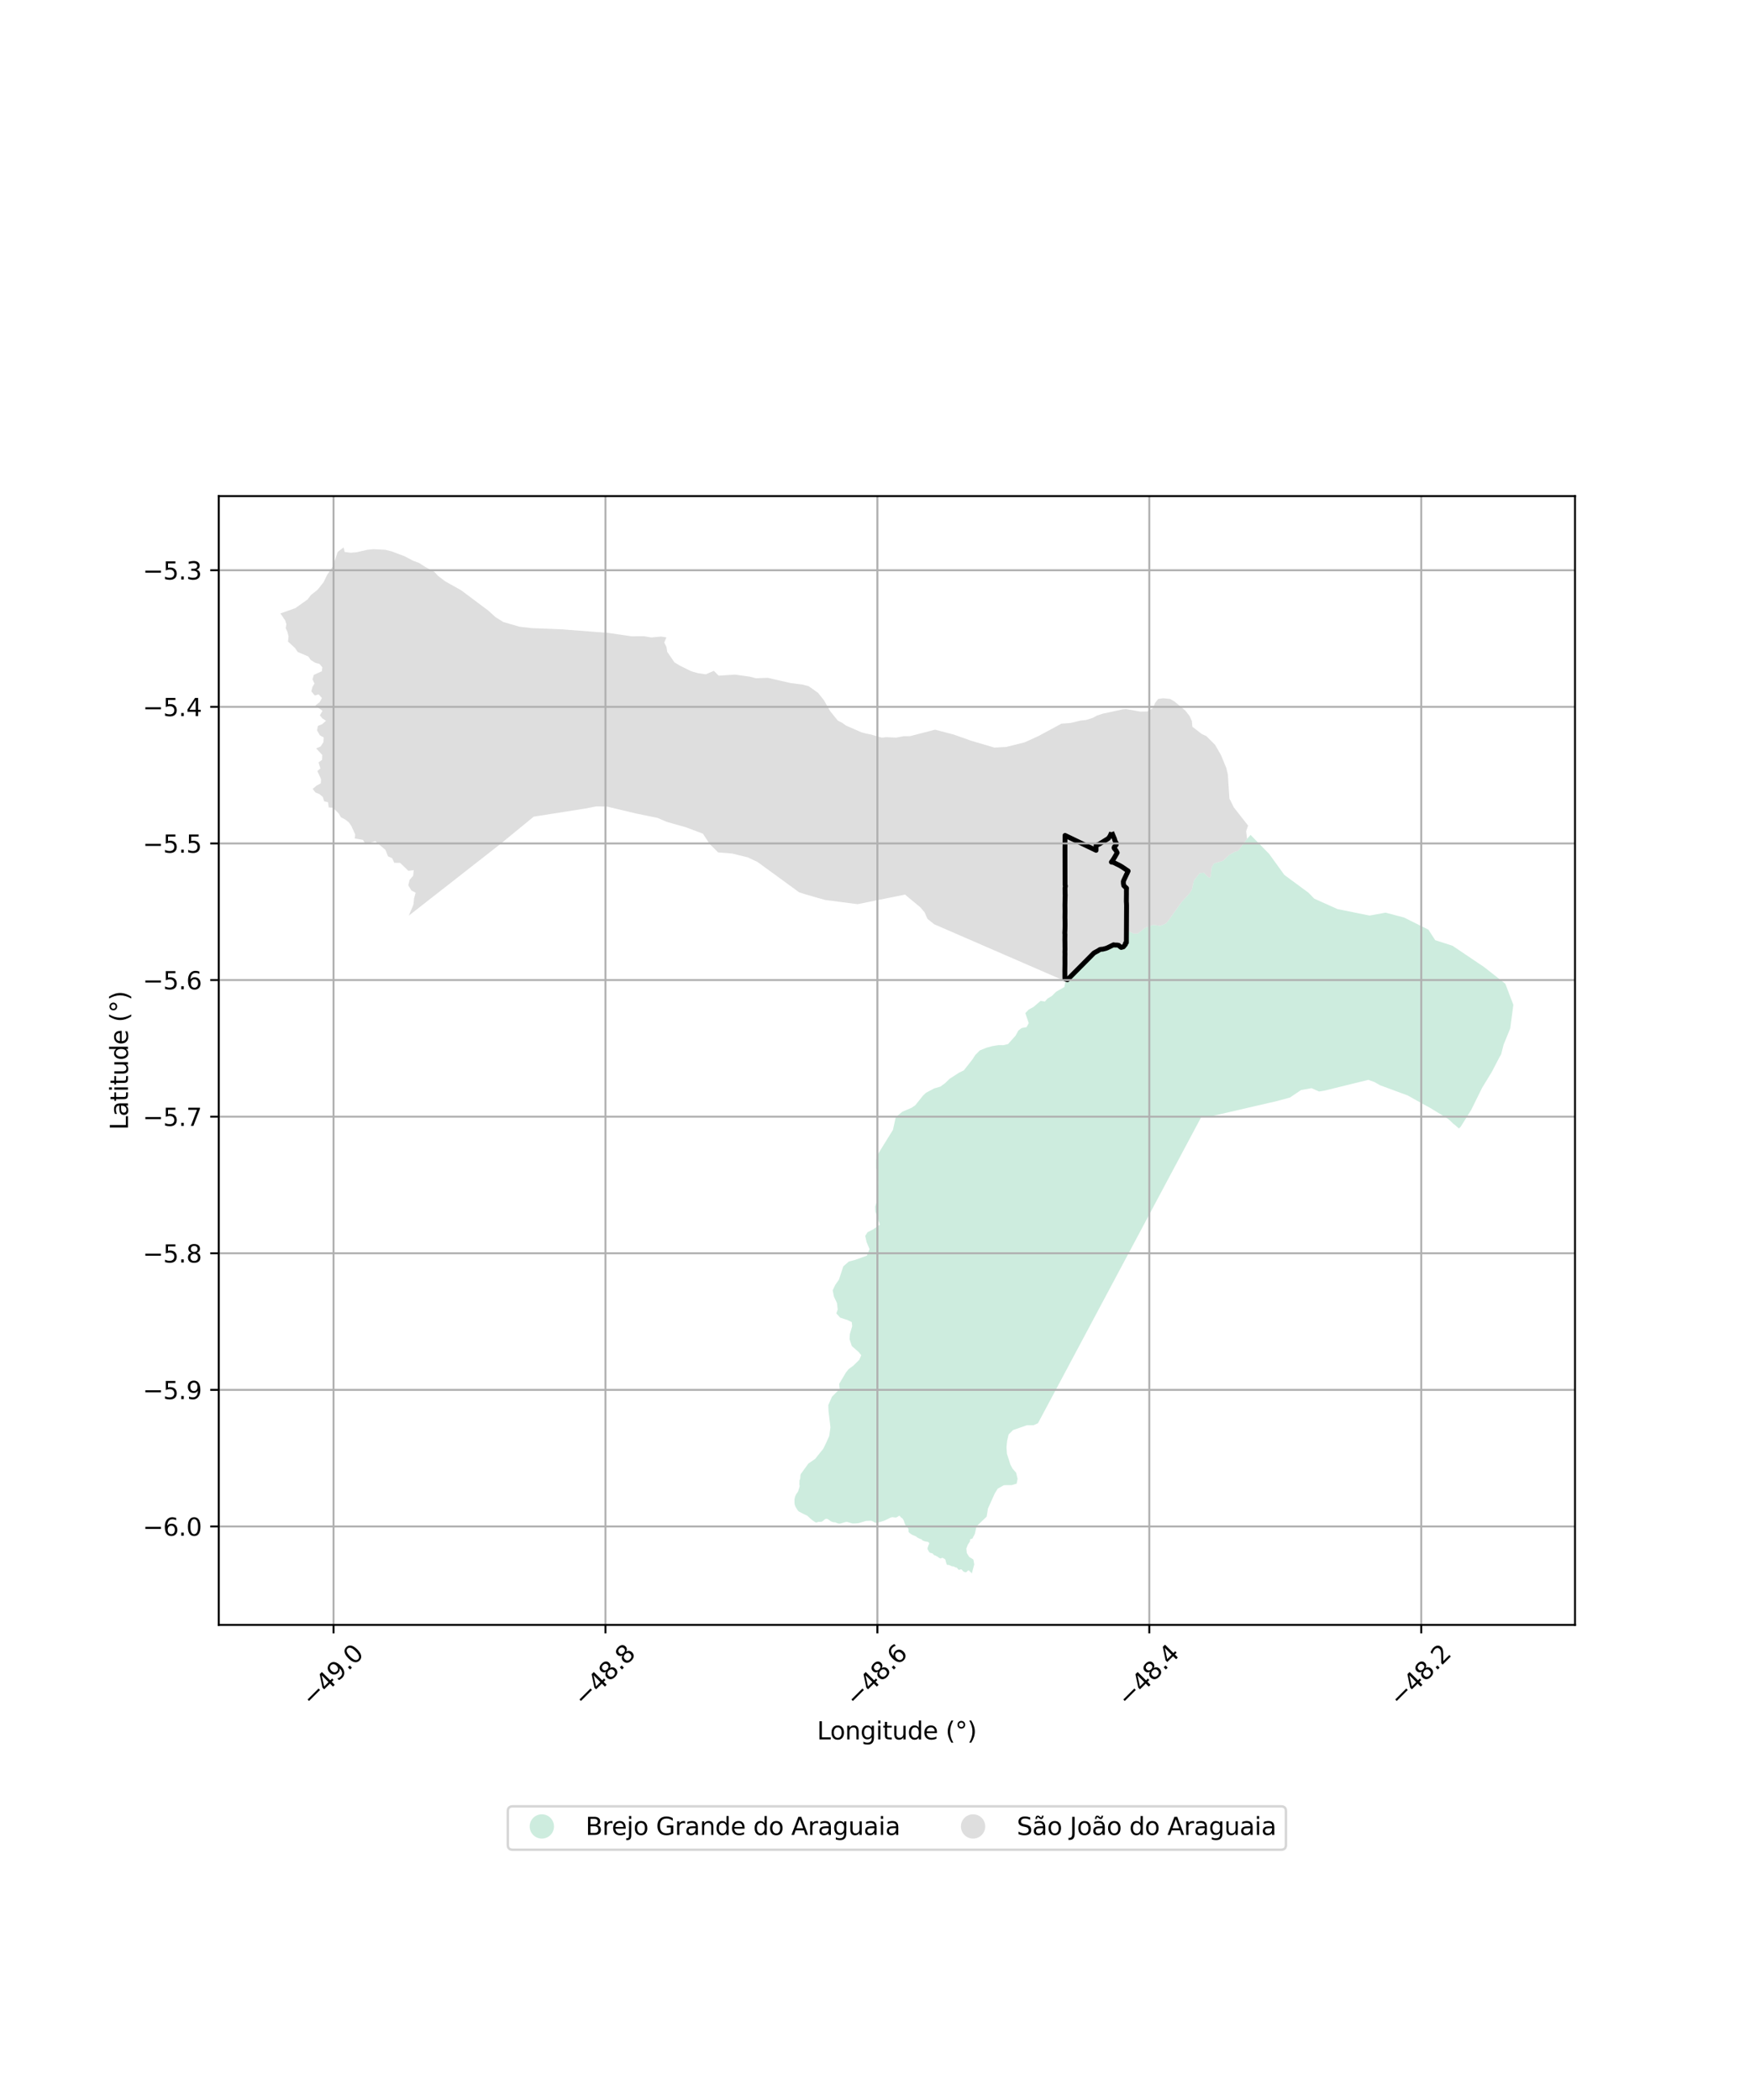 <?xml version="1.0" encoding="utf-8" standalone="no"?>
<!DOCTYPE svg PUBLIC "-//W3C//DTD SVG 1.1//EN"
  "http://www.w3.org/Graphics/SVG/1.1/DTD/svg11.dtd">
<svg xmlns:xlink="http://www.w3.org/1999/xlink" width="720pt" height="864pt" viewBox="0 0 720 864" xmlns="http://www.w3.org/2000/svg" version="1.1">
 <defs>
  <style type="text/css">*{stroke-linejoin: round; stroke-linecap: butt}</style>
 </defs>
 <g id="figure_1">
  <g id="patch_1">
   <path d="M 0 864 
L 720 864 
L 720 0 
L 0 0 
z
" style="fill: #ffffff"/>
  </g>
  <g id="axes_1">
   <g id="patch_2">
    <path d="M 90 668.523 
L 648 668.523 
L 648 204.117 
L 90 204.117 
z
" style="fill: #ffffff"/>
   </g>
   <g id="PatchCollection_1">
    <path d="M 590.484 386.815 
L 594.747 388.185 
L 597.59 389.1 
L 610.672 397.922 
L 619.334 404.736 
L 622.636 413.414 
L 621.77 419.919 
L 621.591 421.265 
L 621.555 421.532 
L 621.373 422.899 
L 621.341 423.145 
L 621.195 423.502 
L 620.839 424.376 
L 619.334 428.067 
L 618.717 429.583 
L 618.659 429.724 
L 618.602 429.865 
L 618.495 430.286 
L 617.614 433.772 
L 616.802 435.189 
L 613.849 440.88 
L 609.76 447.606 
L 605.33 456.576 
L 600.982 463.558 
L 600.245 464.287 
L 598.985 463.18 
L 598.421 462.676 
L 598.143 462.56 
L 596.45 460.915 
L 595.674 460.267 
L 588.33 455.774 
L 588.205 455.707 
L 587.249 455.195 
L 585.889 454.468 
L 584.66 453.779 
L 579.169 450.701 
L 567.804 446.51 
L 565.494 445.184 
L 565.052 445.027 
L 562.961 444.283 
L 544.86 448.732 
L 542.697 449.071 
L 541.923 448.731 
L 539.603 447.711 
L 535.303 448.472 
L 530.733 451.553 
L 525.464 452.985 
L 499.421 459.014 
L 497.923 459.361 
L 497.011 459.572 
L 494.452 459.166 
L 494.355 459.347 
L 444.444 552.941 
L 429.713 580.568 
L 427.059 585.545 
L 425.223 586.378 
L 422.461 586.4 
L 416.802 588.368 
L 414.97 590.178 
L 414.346 592.932 
L 414.099 595.469 
L 414.286 598.108 
L 415.715 602.591 
L 416.6 604.248 
L 418.046 605.883 
L 418.668 608.416 
L 418.278 610.413 
L 416.243 611.021 
L 413.074 611.032 
L 410.493 612.48 
L 409.284 614.419 
L 406.466 620.687 
L 405.943 623.98 
L 401.76 627.974 
L 401.093 631.046 
L 400.066 633.03 
L 399.11 633.315 
L 399.085 634.177 
L 398.171 635.554 
L 397.566 637.133 
L 397.766 638.968 
L 398.792 640.592 
L 400.47 641.607 
L 400.829 643.644 
L 399.822 647.413 
L 399.468 646.875 
L 399.018 646.599 
L 398.878 646.339 
L 398.705 646.166 
L 398.514 646.097 
L 398.083 646.273 
L 397.723 646.709 
L 397.395 646.849 
L 397.153 646.851 
L 396.824 646.765 
L 396.478 646.611 
L 396.166 646.351 
L 395.68 645.763 
L 395.524 645.694 
L 395.092 645.678 
L 394.782 645.888 
L 394.349 645.821 
L 393.741 645.042 
L 393.499 644.938 
L 393.067 644.871 
L 392.807 644.751 
L 392.564 644.525 
L 391.596 644.409 
L 390.938 644.081 
L 390.34 643.854 
L 389.826 643.873 
L 389.602 643.771 
L 389.498 643.582 
L 389.168 642.599 
L 389.08 642.151 
L 388.872 641.6 
L 388.665 641.394 
L 388.166 641.155 
L 387.96 640.965 
L 387.565 640.933 
L 387.035 641.211 
L 386.777 641.143 
L 386.209 640.853 
L 385.761 640.475 
L 385.469 640.304 
L 385.263 640.236 
L 384.816 639.962 
L 384.455 639.894 
L 384.162 639.688 
L 383.714 639.173 
L 383.559 639.087 
L 382.941 638.952 
L 382.666 638.85 
L 382.426 638.695 
L 382.085 638.232 
L 381.784 637.607 
L 381.662 637.484 
L 381.607 637.294 
L 381.658 636.695 
L 381.926 636.067 
L 381.925 635.85 
L 382.221 635.385 
L 382.314 635.004 
L 382.232 634.786 
L 382.055 634.569 
L 381.675 634.339 
L 380.537 634.167 
L 379.575 633.804 
L 379.044 633.262 
L 378.366 633.088 
L 377.294 632.493 
L 376.9 632.127 
L 375.504 631.562 
L 374.852 631.184 
L 374.323 630.805 
L 373.86 630.344 
L 373.792 630.14 
L 373.774 629.214 
L 373.61 628.765 
L 373.283 628.44 
L 372.644 627.653 
L 372.439 627.3 
L 372.166 626.634 
L 371.877 625.696 
L 371.441 624.908 
L 371.101 624.597 
L 370.653 624.285 
L 370.149 623.661 
L 369.838 623.649 
L 369.595 623.868 
L 368.852 624.307 
L 368.528 624.363 
L 367.133 624.206 
L 366.43 624.372 
L 364.66 625.265 
L 363.674 625.692 
L 360.943 626.521 
L 360.388 626.55 
L 359.914 626.443 
L 359.534 626.145 
L 358.435 625.66 
L 356.31 625.751 
L 353.349 626.635 
L 351.767 626.806 
L 350.697 626.797 
L 348.515 626.153 
L 347.919 626.196 
L 345.689 626.86 
L 345.477 626.856 
L 345.093 626.848 
L 344.578 626.715 
L 343.602 626.324 
L 343.182 626.294 
L 342.708 626.26 
L 341.872 625.928 
L 341.337 625.542 
L 340.691 625.075 
L 340.207 624.888 
L 339.777 624.891 
L 339.375 625.081 
L 338.413 625.895 
L 337.85 626.114 
L 336.615 626.146 
L 336.053 626.365 
L 335.65 626.393 
L 335.483 626.304 
L 334.386 625.597 
L 333.306 624.699 
L 332.225 623.687 
L 331.898 623.475 
L 331.375 623.264 
L 330.068 622.614 
L 328.581 621.816 
L 328.188 621.375 
L 327.285 619.92 
L 326.939 618.953 
L 326.87 618.084 
L 326.881 616.887 
L 327.104 615.754 
L 327.589 614.719 
L 328.205 613.88 
L 328.399 613.502 
L 328.962 611.646 
L 329.009 611.285 
L 328.893 610.777 
L 328.935 609.104 
L 329.129 608.611 
L 329.257 608.102 
L 329.317 606.986 
L 329.478 606.444 
L 332.607 602.126 
L 335.338 600.277 
L 338.132 596.788 
L 338.156 596.758 
L 338.711 596.064 
L 339.875 593.697 
L 341.167 590.805 
L 341.674 587.26 
L 340.998 581.579 
L 340.88 580.591 
L 340.786 578.14 
L 342.283 574.669 
L 343.684 573.248 
L 344.291 572.632 
L 344.362 572.568 
L 345.229 571.79 
L 345.446 571.595 
L 345.248 569.386 
L 347.966 564.799 
L 349.099 563.341 
L 351.121 561.845 
L 353.528 559.473 
L 354.119 558.094 
L 354.339 557.583 
L 353.28 556.267 
L 350.467 553.81 
L 349.537 550.99 
L 349.644 548.949 
L 350.607 545.665 
L 350.449 543.962 
L 348.633 543.078 
L 345.668 542.121 
L 344.081 540.369 
L 344.657 538.799 
L 344.359 536.121 
L 343.132 533.541 
L 342.592 530.895 
L 343.646 528.653 
L 344.543 527.364 
L 345.156 526.482 
L 346.953 521.021 
L 349.242 519.025 
L 351.613 518.417 
L 356.654 516.622 
L 357.741 513.92 
L 356.541 511.001 
L 355.967 508.481 
L 356.977 506.938 
L 359.371 505.732 
L 361.996 503.834 
L 360.165 498.493 
L 360.055 496.445 
L 360.786 494.049 
L 360.55 492.143 
L 361.115 488.859 
L 361.237 486.212 
L 360.44 480.476 
L 360.459 477.064 
L 361.285 474.81 
L 361.41 474.585 
L 361.824 473.842 
L 367.375 464.875 
L 368.538 459.657 
L 371.244 457.396 
L 374.991 455.8 
L 376.525 454.789 
L 379.718 450.809 
L 380.938 449.623 
L 384.36 447.803 
L 386.922 447.056 
L 388.894 445.601 
L 390.745 443.802 
L 394.52 441.378 
L 396.541 440.382 
L 400.043 435.94 
L 401.233 434.079 
L 403.114 432.179 
L 405.771 431.087 
L 408.274 430.4 
L 410.82 429.997 
L 412.794 430.019 
L 414.734 429.565 
L 417.827 426.106 
L 418.979 424.005 
L 420.327 422.97 
L 422.349 422.597 
L 423.253 420.951 
L 421.851 416.834 
L 423.206 415.395 
L 425.269 414.252 
L 428.145 411.776 
L 429.87 412.063 
L 431.019 410.828 
L 432.792 409.743 
L 434.51 408.039 
L 437.915 406.078 
L 438.329 403.917 
L 438.367 403.72 
L 438.601 402.494 
L 441.867 399.195 
L 442.969 397.759 
L 444.788 396.264 
L 450.63 392.996 
L 451.176 390.998 
L 456.923 388.955 
L 459.052 388.783 
L 460.837 389.687 
L 462.252 388.753 
L 462.967 384.714 
L 464.538 383.172 
L 466.415 384.125 
L 468.096 384.109 
L 471.203 381.682 
L 474.516 380.505 
L 477.279 380.911 
L 479.61 380.019 
L 480.54 378.996 
L 486.06 371.237 
L 489.432 367.531 
L 490.378 365.991 
L 491.199 362.26 
L 493.565 359.277 
L 495.334 359.053 
L 496.75 360.604 
L 497.677 361.204 
L 498.085 360.511 
L 498.506 356.935 
L 499.454 355.242 
L 503.199 354.133 
L 505.761 351.712 
L 508.122 350.414 
L 509.349 350.099 
L 513.086 345.13 
L 514.522 343.509 
L 518.093 347.162 
L 521.545 350.692 
L 522.227 351.39 
L 524.735 354.867 
L 528.403 359.953 
L 538.407 367.338 
L 540.72 369.741 
L 550.327 374.039 
L 563.475 376.681 
L 568.8 375.723 
L 570.085 375.491 
L 575.403 376.901 
L 577.688 377.506 
L 587.682 382.482 
L 590.094 386.212 
L 590.484 386.815 
" clip-path="url(#p016c05cab5)" style="fill: #b3e2cd; fill-opacity: 0.65"/>
    <path d="M 261.981 334.763 
L 249.918 331.893 
L 249.776 331.859 
L 246.103 331.788 
L 245.953 331.799 
L 245.603 331.789 
L 245.293 331.779 
L 244.08 332.016 
L 240.872 332.643 
L 240.712 332.668 
L 221.153 335.751 
L 219.584 335.998 
L 205.727 347.361 
L 168.185 376.729 
L 170.109 372.145 
L 170.346 369.698 
L 171.011 367.277 
L 169.288 366.38 
L 167.983 364.26 
L 168.494 362.054 
L 169.968 360.309 
L 170.247 358.038 
L 167.983 358.251 
L 164.598 355.003 
L 162.219 354.997 
L 161.366 353.116 
L 159.637 352.321 
L 158.583 349.661 
L 154.375 346.056 
L 151.194 347.171 
L 150.424 347.442 
L 149.348 345.558 
L 145.965 344.958 
L 146.145 343.32 
L 144.519 339.76 
L 143.507 338.336 
L 142.034 337.168 
L 140.259 336.251 
L 139.388 334.725 
L 136.98 332.319 
L 135.228 332.202 
L 134.963 330.068 
L 133.344 329.67 
L 132.82 327.893 
L 131.452 326.736 
L 129.771 326.04 
L 128.653 324.57 
L 130.206 323.236 
L 131.966 322.304 
L 132.103 320.577 
L 130.566 317.228 
L 131.824 316.149 
L 131.046 313.664 
L 132.507 312.634 
L 132.587 310.602 
L 130.081 307.924 
L 131.946 307.094 
L 133.053 305.358 
L 133.188 303.423 
L 131.56 302.469 
L 130.439 300.493 
L 130.782 298.658 
L 132.583 297.933 
L 134.137 296.549 
L 132.676 295.593 
L 131.605 294.327 
L 132.695 292.438 
L 129.71 290.275 
L 131.51 288.884 
L 132.46 287.199 
L 131.075 285.682 
L 129.525 286.155 
L 128.093 284.435 
L 128.527 282.655 
L 129.384 281.219 
L 128.562 279.495 
L 129.134 277.645 
L 132.431 276.161 
L 132.614 274.53 
L 131.432 273.167 
L 129.662 272.671 
L 127.893 271.566 
L 127.731 271.335 
L 126.862 270.099 
L 122.515 268.252 
L 121.284 266.525 
L 118.493 263.955 
L 118.641 262.589 
L 118.724 261.816 
L 118.259 259.942 
L 117.547 258.469 
L 117.826 256.79 
L 117.312 255.215 
L 116.001 253.315 
L 115.364 252.39 
L 121.516 250.199 
L 126.534 246.653 
L 127.894 244.859 
L 130.707 242.591 
L 133.102 239.571 
L 134.649 236.415 
L 136.967 232.925 
L 137.781 230.509 
L 138.94 227.068 
L 141.367 225.227 
L 141.816 227.112 
L 144.347 227.41 
L 146.791 227.201 
L 151.015 226.225 
L 153.56 225.958 
L 158.473 226.196 
L 161.157 226.853 
L 166.493 228.876 
L 169.985 230.705 
L 172.424 231.612 
L 175.007 233.286 
L 178.657 235.215 
L 180.179 236.895 
L 183.18 239.178 
L 189.766 242.886 
L 200.831 251.163 
L 203.876 253.907 
L 207.124 255.935 
L 210.356 256.868 
L 213.776 257.854 
L 218.752 258.43 
L 230.701 258.901 
L 250.182 260.387 
L 259.752 261.789 
L 265.011 261.77 
L 267.908 262.27 
L 271.967 261.897 
L 274.192 262.251 
L 273.29 264.341 
L 274.204 266.174 
L 274.512 268.162 
L 277.467 272.492 
L 279.594 273.803 
L 284.413 276.187 
L 287.1 276.943 
L 290.351 277.44 
L 293.688 276.004 
L 295.664 277.987 
L 302.455 277.552 
L 308.483 278.403 
L 311.014 279.054 
L 315.922 278.883 
L 325.191 281.007 
L 330.322 281.68 
L 332.74 282.344 
L 336.544 285.033 
L 338.982 288.085 
L 341.465 292.435 
L 341.537 292.56 
L 344.69 296.474 
L 346.677 297.49 
L 348.044 298.506 
L 354.44 301.299 
L 354.441 301.3 
L 356.289 301.793 
L 358.329 302.19 
L 362.809 303.491 
L 364.669 303.29 
L 368.664 303.478 
L 371.706 302.908 
L 374.379 302.884 
L 384.736 300.213 
L 392.441 302.236 
L 399.545 304.756 
L 409.144 307.58 
L 414.019 307.313 
L 421.648 305.4 
L 427.406 302.758 
L 430.028 301.343 
L 430.78 300.937 
L 434.093 299.151 
L 436.729 297.729 
L 440.483 297.45 
L 442.96 296.856 
L 444.568 296.47 
L 446.837 296.227 
L 449.485 295.406 
L 449.66 295.312 
L 451.355 294.395 
L 451.497 294.348 
L 453.603 293.655 
L 461.916 291.846 
L 463.365 291.736 
L 469.155 292.781 
L 472.053 292.737 
L 474.38 291.299 
L 475.204 289.249 
L 476.254 287.876 
L 476.49 287.568 
L 478.614 287.28 
L 479.199 287.34 
L 481.394 287.565 
L 483.148 288.563 
L 487.691 292.359 
L 489.473 294.665 
L 490.391 296.72 
L 490.563 298.99 
L 490.919 299.266 
L 492.382 300.397 
L 494.448 301.994 
L 496.328 302.856 
L 499.935 306.465 
L 500.811 307.984 
L 502.372 310.691 
L 503.168 312.633 
L 503.277 312.9 
L 504.563 316.038 
L 504.682 316.553 
L 505.173 318.682 
L 505.817 328.512 
L 506.766 330.441 
L 507.612 332.161 
L 511.416 337.013 
L 513.501 339.672 
L 512.695 341.989 
L 512.737 342.321 
L 513.086 345.13 
L 509.349 350.099 
L 508.122 350.414 
L 505.761 351.712 
L 503.199 354.133 
L 499.454 355.242 
L 498.506 356.935 
L 498.085 360.511 
L 497.677 361.204 
L 496.75 360.604 
L 495.334 359.053 
L 493.565 359.277 
L 491.199 362.26 
L 490.378 365.991 
L 489.432 367.531 
L 486.06 371.237 
L 480.54 378.996 
L 479.61 380.019 
L 477.279 380.911 
L 474.516 380.505 
L 471.203 381.682 
L 468.096 384.109 
L 466.415 384.125 
L 464.538 383.172 
L 462.967 384.714 
L 462.252 388.753 
L 460.837 389.687 
L 459.052 388.783 
L 456.923 388.955 
L 451.176 390.998 
L 450.63 392.996 
L 444.788 396.264 
L 442.969 397.759 
L 441.867 399.195 
L 438.601 402.494 
L 438.367 403.72 
L 437.994 403.559 
L 398.057 386.214 
L 397.718 386.067 
L 397.378 385.919 
L 397.29 385.881 
L 395.093 384.927 
L 394.47 384.656 
L 393.164 384.089 
L 387.274 381.531 
L 384.39 380.279 
L 381.578 378.042 
L 380.413 375.366 
L 378.656 373.307 
L 372.348 368.057 
L 360.199 370.512 
L 359.492 370.655 
L 352.831 372 
L 339.542 370.278 
L 336.734 369.489 
L 331.666 368.062 
L 328.714 367.071 
L 311.68 354.649 
L 307.661 352.75 
L 301.21 351.168 
L 295.461 350.709 
L 291.936 347.201 
L 289.199 343 
L 282.711 340.564 
L 282.147 340.352 
L 274.253 338.115 
L 270.523 336.501 
L 261.981 334.763 
" clip-path="url(#p016c05cab5)" style="fill: #cccccc; fill-opacity: 0.65"/>
   </g>
   <g id="PatchCollection_2">
    <path d="M 457.375 342.374 
L 458.562 345.23 
L 458.551 345.33 
L 458.883 346.29 
L 459.114 346.607 
L 459.308 346.949 
L 459.252 347.505 
L 458.878 348.016 
L 458.449 348.475 
L 458.36 348.815 
L 458.473 349.094 
L 458.849 349.524 
L 459.267 350.109 
L 459.644 350.84 
L 459.16 351.692 
L 458.566 352.728 
L 457.923 353.764 
L 457.254 354.686 
L 458.005 354.801 
L 458.383 354.927 
L 458.959 355.23 
L 459.456 355.485 
L 459.965 355.73 
L 460.551 356.022 
L 461.624 356.644 
L 462.028 356.923 
L 462.498 357.231 
L 462.954 357.546 
L 463.377 357.839 
L 464.035 358.275 
L 464.157 358.373 
L 464.047 358.571 
L 463.832 359.048 
L 463.677 359.4 
L 463.523 359.677 
L 463.412 359.92 
L 463.044 360.702 
L 462.873 361.066 
L 462.412 362.04 
L 462.173 362.661 
L 462.213 363.585 
L 462.347 364.348 
L 462.85 364.838 
L 463.302 365.264 
L 463.499 365.43 
L 463.454 365.987 
L 463.445 366.937 
L 463.451 367.861 
L 463.434 369.108 
L 463.428 369.945 
L 463.419 370.975 
L 463.469 371.608 
L 463.502 372.522 
L 463.42 387.842 
L 463.046 388.068 
L 463.024 388.559 
L 462.6 389.051 
L 462.187 389.552 
L 461.298 389.801 
L 460.848 389.494 
L 460.264 388.946 
L 459.753 388.838 
L 459.177 388.818 
L 458.635 388.811 
L 458.158 388.713 
L 456.977 389.291 
L 455.78 389.878 
L 455.082 390.168 
L 454.355 390.357 
L 453.67 390.53 
L 453.052 390.558 
L 452.548 390.666 
L 451.497 391.325 
L 451.123 391.51 
L 450.091 392.076 
L 439.145 403.109 
L 438.537 402.883 
L 438.131 402.704 
L 438.116 401.985 
L 438.107 399.421 
L 438.147 396.53 
L 438.136 393.866 
L 438.161 392.515 
L 438.131 391.678 
L 438.17 390.49 
L 438.152 389.245 
L 438.152 388.453 
L 438.122 386.545 
L 438.148 384.384 
L 438.094 383.886 
L 438.164 382.35 
L 438.2 380.646 
L 438.172 378.285 
L 438.149 377.559 
L 438.178 374.935 
L 438.147 372.362 
L 438.218 368.98 
L 438.241 368.149 
L 438.215 368.005 
L 438.197 366.93 
L 438.186 366.091 
L 438.163 365.537 
L 438.237 364.975 
L 438.319 364.597 
L 438.279 364.333 
L 438.187 364.059 
L 438.162 351.321 
L 438.163 350.467 
L 438.163 349.596 
L 438.164 349.135 
L 438.163 348.698 
L 438.167 348.294 
L 438.179 347.887 
L 438.173 347.508 
L 438.165 346.821 
L 438.169 346.042 
L 438.176 345.313 
L 438.174 344.612 
L 438.176 343.965 
L 438.182 343.71 
L 450.957 349.844 
L 450.969 347.797 
L 452.237 347.3 
L 456.027 344.944 
L 456.67 344.026 
L 457.35 342.55 
L 457.375 342.374 
" clip-path="url(#p016c05cab5)" style="fill: none; stroke: #000000; stroke-width: 2"/>
   </g>
   <g id="matplotlib.axis_1">
    <g id="xtick_1">
     <g id="line2d_1">
      <path d="M 137.227 668.523 
L 137.227 204.117 
" clip-path="url(#p016c05cab5)" style="fill: none; stroke: #b0b0b0; stroke-width: 0.8; stroke-linecap: square"/>
     </g>
     <g id="line2d_2">
      <defs>
       <path id="ma7727293c9" d="M 0 0 
L 0 3.5 
" style="stroke: #000000; stroke-width: 0.8"/>
      </defs>
      <g>
       <use xlink:href="#ma7727293c9" x="137.227" y="668.523" style="stroke: #000000; stroke-width: 0.8"/>
      </g>
     </g>
     <g id="text_1">
      <!-- −49.0 -->
      <g transform="translate(128.343 702.565) rotate(-45) scale(0.1 -0.1)">
       <defs>
        <path id="DejaVuSans-2212" d="M 678 2272 
L 4684 2272 
L 4684 1741 
L 678 1741 
L 678 2272 
z
" transform="scale(0.016)"/>
        <path id="DejaVuSans-34" d="M 2419 4116 
L 825 1625 
L 2419 1625 
L 2419 4116 
z
M 2253 4666 
L 3047 4666 
L 3047 1625 
L 3713 1625 
L 3713 1100 
L 3047 1100 
L 3047 0 
L 2419 0 
L 2419 1100 
L 313 1100 
L 313 1709 
L 2253 4666 
z
" transform="scale(0.016)"/>
        <path id="DejaVuSans-39" d="M 703 97 
L 703 672 
Q 941 559 1184 500 
Q 1428 441 1663 441 
Q 2288 441 2617 861 
Q 2947 1281 2994 2138 
Q 2813 1869 2534 1725 
Q 2256 1581 1919 1581 
Q 1219 1581 811 2004 
Q 403 2428 403 3163 
Q 403 3881 828 4315 
Q 1253 4750 1959 4750 
Q 2769 4750 3195 4129 
Q 3622 3509 3622 2328 
Q 3622 1225 3098 567 
Q 2575 -91 1691 -91 
Q 1453 -91 1209 -44 
Q 966 3 703 97 
z
M 1959 2075 
Q 2384 2075 2632 2365 
Q 2881 2656 2881 3163 
Q 2881 3666 2632 3958 
Q 2384 4250 1959 4250 
Q 1534 4250 1286 3958 
Q 1038 3666 1038 3163 
Q 1038 2656 1286 2365 
Q 1534 2075 1959 2075 
z
" transform="scale(0.016)"/>
        <path id="DejaVuSans-2e" d="M 684 794 
L 1344 794 
L 1344 0 
L 684 0 
L 684 794 
z
" transform="scale(0.016)"/>
        <path id="DejaVuSans-30" d="M 2034 4250 
Q 1547 4250 1301 3770 
Q 1056 3291 1056 2328 
Q 1056 1369 1301 889 
Q 1547 409 2034 409 
Q 2525 409 2770 889 
Q 3016 1369 3016 2328 
Q 3016 3291 2770 3770 
Q 2525 4250 2034 4250 
z
M 2034 4750 
Q 2819 4750 3233 4129 
Q 3647 3509 3647 2328 
Q 3647 1150 3233 529 
Q 2819 -91 2034 -91 
Q 1250 -91 836 529 
Q 422 1150 422 2328 
Q 422 3509 836 4129 
Q 1250 4750 2034 4750 
z
" transform="scale(0.016)"/>
       </defs>
       <use xlink:href="#DejaVuSans-2212"/>
       <use xlink:href="#DejaVuSans-34" transform="translate(83.789 0)"/>
       <use xlink:href="#DejaVuSans-39" transform="translate(147.412 0)"/>
       <use xlink:href="#DejaVuSans-2e" transform="translate(211.035 0)"/>
       <use xlink:href="#DejaVuSans-30" transform="translate(242.822 0)"/>
      </g>
     </g>
    </g>
    <g id="xtick_2">
     <g id="line2d_3">
      <path d="M 249.104 668.523 
L 249.104 204.117 
" clip-path="url(#p016c05cab5)" style="fill: none; stroke: #b0b0b0; stroke-width: 0.8; stroke-linecap: square"/>
     </g>
     <g id="line2d_4">
      <g>
       <use xlink:href="#ma7727293c9" x="249.104" y="668.523" style="stroke: #000000; stroke-width: 0.8"/>
      </g>
     </g>
     <g id="text_2">
      <!-- −48.8 -->
      <g transform="translate(240.221 702.565) rotate(-45) scale(0.1 -0.1)">
       <defs>
        <path id="DejaVuSans-38" d="M 2034 2216 
Q 1584 2216 1326 1975 
Q 1069 1734 1069 1313 
Q 1069 891 1326 650 
Q 1584 409 2034 409 
Q 2484 409 2743 651 
Q 3003 894 3003 1313 
Q 3003 1734 2745 1975 
Q 2488 2216 2034 2216 
z
M 1403 2484 
Q 997 2584 770 2862 
Q 544 3141 544 3541 
Q 544 4100 942 4425 
Q 1341 4750 2034 4750 
Q 2731 4750 3128 4425 
Q 3525 4100 3525 3541 
Q 3525 3141 3298 2862 
Q 3072 2584 2669 2484 
Q 3125 2378 3379 2068 
Q 3634 1759 3634 1313 
Q 3634 634 3220 271 
Q 2806 -91 2034 -91 
Q 1263 -91 848 271 
Q 434 634 434 1313 
Q 434 1759 690 2068 
Q 947 2378 1403 2484 
z
M 1172 3481 
Q 1172 3119 1398 2916 
Q 1625 2713 2034 2713 
Q 2441 2713 2670 2916 
Q 2900 3119 2900 3481 
Q 2900 3844 2670 4047 
Q 2441 4250 2034 4250 
Q 1625 4250 1398 4047 
Q 1172 3844 1172 3481 
z
" transform="scale(0.016)"/>
       </defs>
       <use xlink:href="#DejaVuSans-2212"/>
       <use xlink:href="#DejaVuSans-34" transform="translate(83.789 0)"/>
       <use xlink:href="#DejaVuSans-38" transform="translate(147.412 0)"/>
       <use xlink:href="#DejaVuSans-2e" transform="translate(211.035 0)"/>
       <use xlink:href="#DejaVuSans-38" transform="translate(242.822 0)"/>
      </g>
     </g>
    </g>
    <g id="xtick_3">
     <g id="line2d_5">
      <path d="M 360.982 668.523 
L 360.982 204.117 
" clip-path="url(#p016c05cab5)" style="fill: none; stroke: #b0b0b0; stroke-width: 0.8; stroke-linecap: square"/>
     </g>
     <g id="line2d_6">
      <g>
       <use xlink:href="#ma7727293c9" x="360.982" y="668.523" style="stroke: #000000; stroke-width: 0.8"/>
      </g>
     </g>
     <g id="text_3">
      <!-- −48.6 -->
      <g transform="translate(352.098 702.565) rotate(-45) scale(0.1 -0.1)">
       <defs>
        <path id="DejaVuSans-36" d="M 2113 2584 
Q 1688 2584 1439 2293 
Q 1191 2003 1191 1497 
Q 1191 994 1439 701 
Q 1688 409 2113 409 
Q 2538 409 2786 701 
Q 3034 994 3034 1497 
Q 3034 2003 2786 2293 
Q 2538 2584 2113 2584 
z
M 3366 4563 
L 3366 3988 
Q 3128 4100 2886 4159 
Q 2644 4219 2406 4219 
Q 1781 4219 1451 3797 
Q 1122 3375 1075 2522 
Q 1259 2794 1537 2939 
Q 1816 3084 2150 3084 
Q 2853 3084 3261 2657 
Q 3669 2231 3669 1497 
Q 3669 778 3244 343 
Q 2819 -91 2113 -91 
Q 1303 -91 875 529 
Q 447 1150 447 2328 
Q 447 3434 972 4092 
Q 1497 4750 2381 4750 
Q 2619 4750 2861 4703 
Q 3103 4656 3366 4563 
z
" transform="scale(0.016)"/>
       </defs>
       <use xlink:href="#DejaVuSans-2212"/>
       <use xlink:href="#DejaVuSans-34" transform="translate(83.789 0)"/>
       <use xlink:href="#DejaVuSans-38" transform="translate(147.412 0)"/>
       <use xlink:href="#DejaVuSans-2e" transform="translate(211.035 0)"/>
       <use xlink:href="#DejaVuSans-36" transform="translate(242.822 0)"/>
      </g>
     </g>
    </g>
    <g id="xtick_4">
     <g id="line2d_7">
      <path d="M 472.86 668.523 
L 472.86 204.117 
" clip-path="url(#p016c05cab5)" style="fill: none; stroke: #b0b0b0; stroke-width: 0.8; stroke-linecap: square"/>
     </g>
     <g id="line2d_8">
      <g>
       <use xlink:href="#ma7727293c9" x="472.86" y="668.523" style="stroke: #000000; stroke-width: 0.8"/>
      </g>
     </g>
     <g id="text_4">
      <!-- −48.4 -->
      <g transform="translate(463.976 702.565) rotate(-45) scale(0.1 -0.1)">
       <use xlink:href="#DejaVuSans-2212"/>
       <use xlink:href="#DejaVuSans-34" transform="translate(83.789 0)"/>
       <use xlink:href="#DejaVuSans-38" transform="translate(147.412 0)"/>
       <use xlink:href="#DejaVuSans-2e" transform="translate(211.035 0)"/>
       <use xlink:href="#DejaVuSans-34" transform="translate(242.822 0)"/>
      </g>
     </g>
    </g>
    <g id="xtick_5">
     <g id="line2d_9">
      <path d="M 584.737 668.523 
L 584.737 204.117 
" clip-path="url(#p016c05cab5)" style="fill: none; stroke: #b0b0b0; stroke-width: 0.8; stroke-linecap: square"/>
     </g>
     <g id="line2d_10">
      <g>
       <use xlink:href="#ma7727293c9" x="584.737" y="668.523" style="stroke: #000000; stroke-width: 0.8"/>
      </g>
     </g>
     <g id="text_5">
      <!-- −48.2 -->
      <g transform="translate(575.854 702.565) rotate(-45) scale(0.1 -0.1)">
       <defs>
        <path id="DejaVuSans-32" d="M 1228 531 
L 3431 531 
L 3431 0 
L 469 0 
L 469 531 
Q 828 903 1448 1529 
Q 2069 2156 2228 2338 
Q 2531 2678 2651 2914 
Q 2772 3150 2772 3378 
Q 2772 3750 2511 3984 
Q 2250 4219 1831 4219 
Q 1534 4219 1204 4116 
Q 875 4013 500 3803 
L 500 4441 
Q 881 4594 1212 4672 
Q 1544 4750 1819 4750 
Q 2544 4750 2975 4387 
Q 3406 4025 3406 3419 
Q 3406 3131 3298 2873 
Q 3191 2616 2906 2266 
Q 2828 2175 2409 1742 
Q 1991 1309 1228 531 
z
" transform="scale(0.016)"/>
       </defs>
       <use xlink:href="#DejaVuSans-2212"/>
       <use xlink:href="#DejaVuSans-34" transform="translate(83.789 0)"/>
       <use xlink:href="#DejaVuSans-38" transform="translate(147.412 0)"/>
       <use xlink:href="#DejaVuSans-2e" transform="translate(211.035 0)"/>
       <use xlink:href="#DejaVuSans-32" transform="translate(242.822 0)"/>
      </g>
     </g>
    </g>
    <g id="text_6">
     <!-- Longitude (°) -->
     <g transform="translate(336.14 715.634) scale(0.1 -0.1)">
      <defs>
       <path id="DejaVuSans-4c" d="M 628 4666 
L 1259 4666 
L 1259 531 
L 3531 531 
L 3531 0 
L 628 0 
L 628 4666 
z
" transform="scale(0.016)"/>
       <path id="DejaVuSans-6f" d="M 1959 3097 
Q 1497 3097 1228 2736 
Q 959 2375 959 1747 
Q 959 1119 1226 758 
Q 1494 397 1959 397 
Q 2419 397 2687 759 
Q 2956 1122 2956 1747 
Q 2956 2369 2687 2733 
Q 2419 3097 1959 3097 
z
M 1959 3584 
Q 2709 3584 3137 3096 
Q 3566 2609 3566 1747 
Q 3566 888 3137 398 
Q 2709 -91 1959 -91 
Q 1206 -91 779 398 
Q 353 888 353 1747 
Q 353 2609 779 3096 
Q 1206 3584 1959 3584 
z
" transform="scale(0.016)"/>
       <path id="DejaVuSans-6e" d="M 3513 2113 
L 3513 0 
L 2938 0 
L 2938 2094 
Q 2938 2591 2744 2837 
Q 2550 3084 2163 3084 
Q 1697 3084 1428 2787 
Q 1159 2491 1159 1978 
L 1159 0 
L 581 0 
L 581 3500 
L 1159 3500 
L 1159 2956 
Q 1366 3272 1645 3428 
Q 1925 3584 2291 3584 
Q 2894 3584 3203 3211 
Q 3513 2838 3513 2113 
z
" transform="scale(0.016)"/>
       <path id="DejaVuSans-67" d="M 2906 1791 
Q 2906 2416 2648 2759 
Q 2391 3103 1925 3103 
Q 1463 3103 1205 2759 
Q 947 2416 947 1791 
Q 947 1169 1205 825 
Q 1463 481 1925 481 
Q 2391 481 2648 825 
Q 2906 1169 2906 1791 
z
M 3481 434 
Q 3481 -459 3084 -895 
Q 2688 -1331 1869 -1331 
Q 1566 -1331 1297 -1286 
Q 1028 -1241 775 -1147 
L 775 -588 
Q 1028 -725 1275 -790 
Q 1522 -856 1778 -856 
Q 2344 -856 2625 -561 
Q 2906 -266 2906 331 
L 2906 616 
Q 2728 306 2450 153 
Q 2172 0 1784 0 
Q 1141 0 747 490 
Q 353 981 353 1791 
Q 353 2603 747 3093 
Q 1141 3584 1784 3584 
Q 2172 3584 2450 3431 
Q 2728 3278 2906 2969 
L 2906 3500 
L 3481 3500 
L 3481 434 
z
" transform="scale(0.016)"/>
       <path id="DejaVuSans-69" d="M 603 3500 
L 1178 3500 
L 1178 0 
L 603 0 
L 603 3500 
z
M 603 4863 
L 1178 4863 
L 1178 4134 
L 603 4134 
L 603 4863 
z
" transform="scale(0.016)"/>
       <path id="DejaVuSans-74" d="M 1172 4494 
L 1172 3500 
L 2356 3500 
L 2356 3053 
L 1172 3053 
L 1172 1153 
Q 1172 725 1289 603 
Q 1406 481 1766 481 
L 2356 481 
L 2356 0 
L 1766 0 
Q 1100 0 847 248 
Q 594 497 594 1153 
L 594 3053 
L 172 3053 
L 172 3500 
L 594 3500 
L 594 4494 
L 1172 4494 
z
" transform="scale(0.016)"/>
       <path id="DejaVuSans-75" d="M 544 1381 
L 544 3500 
L 1119 3500 
L 1119 1403 
Q 1119 906 1312 657 
Q 1506 409 1894 409 
Q 2359 409 2629 706 
Q 2900 1003 2900 1516 
L 2900 3500 
L 3475 3500 
L 3475 0 
L 2900 0 
L 2900 538 
Q 2691 219 2414 64 
Q 2138 -91 1772 -91 
Q 1169 -91 856 284 
Q 544 659 544 1381 
z
M 1991 3584 
L 1991 3584 
z
" transform="scale(0.016)"/>
       <path id="DejaVuSans-64" d="M 2906 2969 
L 2906 4863 
L 3481 4863 
L 3481 0 
L 2906 0 
L 2906 525 
Q 2725 213 2448 61 
Q 2172 -91 1784 -91 
Q 1150 -91 751 415 
Q 353 922 353 1747 
Q 353 2572 751 3078 
Q 1150 3584 1784 3584 
Q 2172 3584 2448 3432 
Q 2725 3281 2906 2969 
z
M 947 1747 
Q 947 1113 1208 752 
Q 1469 391 1925 391 
Q 2381 391 2643 752 
Q 2906 1113 2906 1747 
Q 2906 2381 2643 2742 
Q 2381 3103 1925 3103 
Q 1469 3103 1208 2742 
Q 947 2381 947 1747 
z
" transform="scale(0.016)"/>
       <path id="DejaVuSans-65" d="M 3597 1894 
L 3597 1613 
L 953 1613 
Q 991 1019 1311 708 
Q 1631 397 2203 397 
Q 2534 397 2845 478 
Q 3156 559 3463 722 
L 3463 178 
Q 3153 47 2828 -22 
Q 2503 -91 2169 -91 
Q 1331 -91 842 396 
Q 353 884 353 1716 
Q 353 2575 817 3079 
Q 1281 3584 2069 3584 
Q 2775 3584 3186 3129 
Q 3597 2675 3597 1894 
z
M 3022 2063 
Q 3016 2534 2758 2815 
Q 2500 3097 2075 3097 
Q 1594 3097 1305 2825 
Q 1016 2553 972 2059 
L 3022 2063 
z
" transform="scale(0.016)"/>
       <path id="DejaVuSans-20" transform="scale(0.016)"/>
       <path id="DejaVuSans-28" d="M 1984 4856 
Q 1566 4138 1362 3434 
Q 1159 2731 1159 2009 
Q 1159 1288 1364 580 
Q 1569 -128 1984 -844 
L 1484 -844 
Q 1016 -109 783 600 
Q 550 1309 550 2009 
Q 550 2706 781 3412 
Q 1013 4119 1484 4856 
L 1984 4856 
z
" transform="scale(0.016)"/>
       <path id="DejaVuSans-b0" d="M 1600 4347 
Q 1350 4347 1178 4173 
Q 1006 4000 1006 3750 
Q 1006 3503 1178 3333 
Q 1350 3163 1600 3163 
Q 1850 3163 2022 3333 
Q 2194 3503 2194 3750 
Q 2194 3997 2020 4172 
Q 1847 4347 1600 4347 
z
M 1600 4750 
Q 1800 4750 1984 4673 
Q 2169 4597 2303 4453 
Q 2447 4313 2519 4134 
Q 2591 3956 2591 3750 
Q 2591 3338 2302 3052 
Q 2013 2766 1594 2766 
Q 1172 2766 890 3047 
Q 609 3328 609 3750 
Q 609 4169 896 4459 
Q 1184 4750 1600 4750 
z
" transform="scale(0.016)"/>
       <path id="DejaVuSans-29" d="M 513 4856 
L 1013 4856 
Q 1481 4119 1714 3412 
Q 1947 2706 1947 2009 
Q 1947 1309 1714 600 
Q 1481 -109 1013 -844 
L 513 -844 
Q 928 -128 1133 580 
Q 1338 1288 1338 2009 
Q 1338 2731 1133 3434 
Q 928 4138 513 4856 
z
" transform="scale(0.016)"/>
      </defs>
      <use xlink:href="#DejaVuSans-4c"/>
      <use xlink:href="#DejaVuSans-6f" transform="translate(53.963 0)"/>
      <use xlink:href="#DejaVuSans-6e" transform="translate(115.145 0)"/>
      <use xlink:href="#DejaVuSans-67" transform="translate(178.523 0)"/>
      <use xlink:href="#DejaVuSans-69" transform="translate(242 0)"/>
      <use xlink:href="#DejaVuSans-74" transform="translate(269.783 0)"/>
      <use xlink:href="#DejaVuSans-75" transform="translate(308.992 0)"/>
      <use xlink:href="#DejaVuSans-64" transform="translate(372.371 0)"/>
      <use xlink:href="#DejaVuSans-65" transform="translate(435.848 0)"/>
      <use xlink:href="#DejaVuSans-20" transform="translate(497.371 0)"/>
      <use xlink:href="#DejaVuSans-28" transform="translate(529.158 0)"/>
      <use xlink:href="#DejaVuSans-b0" transform="translate(568.172 0)"/>
      <use xlink:href="#DejaVuSans-29" transform="translate(618.172 0)"/>
     </g>
    </g>
   </g>
   <g id="matplotlib.axis_2">
    <g id="ytick_1">
     <g id="line2d_11">
      <path d="M 90 628.032 
L 648 628.032 
" clip-path="url(#p016c05cab5)" style="fill: none; stroke: #b0b0b0; stroke-width: 0.8; stroke-linecap: square"/>
     </g>
     <g id="line2d_12">
      <defs>
       <path id="md179971d04" d="M 0 0 
L -3.5 0 
" style="stroke: #000000; stroke-width: 0.8"/>
      </defs>
      <g>
       <use xlink:href="#md179971d04" x="90" y="628.032" style="stroke: #000000; stroke-width: 0.8"/>
      </g>
     </g>
     <g id="text_7">
      <!-- −6.0 -->
      <g transform="translate(58.717 631.831) scale(0.1 -0.1)">
       <use xlink:href="#DejaVuSans-2212"/>
       <use xlink:href="#DejaVuSans-36" transform="translate(83.789 0)"/>
       <use xlink:href="#DejaVuSans-2e" transform="translate(147.412 0)"/>
       <use xlink:href="#DejaVuSans-30" transform="translate(179.199 0)"/>
      </g>
     </g>
    </g>
    <g id="ytick_2">
     <g id="line2d_13">
      <path d="M 90 571.83 
L 648 571.83 
" clip-path="url(#p016c05cab5)" style="fill: none; stroke: #b0b0b0; stroke-width: 0.8; stroke-linecap: square"/>
     </g>
     <g id="line2d_14">
      <g>
       <use xlink:href="#md179971d04" x="90" y="571.83" style="stroke: #000000; stroke-width: 0.8"/>
      </g>
     </g>
     <g id="text_8">
      <!-- −5.9 -->
      <g transform="translate(58.717 575.629) scale(0.1 -0.1)">
       <defs>
        <path id="DejaVuSans-35" d="M 691 4666 
L 3169 4666 
L 3169 4134 
L 1269 4134 
L 1269 2991 
Q 1406 3038 1543 3061 
Q 1681 3084 1819 3084 
Q 2600 3084 3056 2656 
Q 3513 2228 3513 1497 
Q 3513 744 3044 326 
Q 2575 -91 1722 -91 
Q 1428 -91 1123 -41 
Q 819 9 494 109 
L 494 744 
Q 775 591 1075 516 
Q 1375 441 1709 441 
Q 2250 441 2565 725 
Q 2881 1009 2881 1497 
Q 2881 1984 2565 2268 
Q 2250 2553 1709 2553 
Q 1456 2553 1204 2497 
Q 953 2441 691 2322 
L 691 4666 
z
" transform="scale(0.016)"/>
       </defs>
       <use xlink:href="#DejaVuSans-2212"/>
       <use xlink:href="#DejaVuSans-35" transform="translate(83.789 0)"/>
       <use xlink:href="#DejaVuSans-2e" transform="translate(147.412 0)"/>
       <use xlink:href="#DejaVuSans-39" transform="translate(179.199 0)"/>
      </g>
     </g>
    </g>
    <g id="ytick_3">
     <g id="line2d_15">
      <path d="M 90 515.628 
L 648 515.628 
" clip-path="url(#p016c05cab5)" style="fill: none; stroke: #b0b0b0; stroke-width: 0.8; stroke-linecap: square"/>
     </g>
     <g id="line2d_16">
      <g>
       <use xlink:href="#md179971d04" x="90" y="515.628" style="stroke: #000000; stroke-width: 0.8"/>
      </g>
     </g>
     <g id="text_9">
      <!-- −5.8 -->
      <g transform="translate(58.717 519.427) scale(0.1 -0.1)">
       <use xlink:href="#DejaVuSans-2212"/>
       <use xlink:href="#DejaVuSans-35" transform="translate(83.789 0)"/>
       <use xlink:href="#DejaVuSans-2e" transform="translate(147.412 0)"/>
       <use xlink:href="#DejaVuSans-38" transform="translate(179.199 0)"/>
      </g>
     </g>
    </g>
    <g id="ytick_4">
     <g id="line2d_17">
      <path d="M 90 459.426 
L 648 459.426 
" clip-path="url(#p016c05cab5)" style="fill: none; stroke: #b0b0b0; stroke-width: 0.8; stroke-linecap: square"/>
     </g>
     <g id="line2d_18">
      <g>
       <use xlink:href="#md179971d04" x="90" y="459.426" style="stroke: #000000; stroke-width: 0.8"/>
      </g>
     </g>
     <g id="text_10">
      <!-- −5.7 -->
      <g transform="translate(58.717 463.225) scale(0.1 -0.1)">
       <defs>
        <path id="DejaVuSans-37" d="M 525 4666 
L 3525 4666 
L 3525 4397 
L 1831 0 
L 1172 0 
L 2766 4134 
L 525 4134 
L 525 4666 
z
" transform="scale(0.016)"/>
       </defs>
       <use xlink:href="#DejaVuSans-2212"/>
       <use xlink:href="#DejaVuSans-35" transform="translate(83.789 0)"/>
       <use xlink:href="#DejaVuSans-2e" transform="translate(147.412 0)"/>
       <use xlink:href="#DejaVuSans-37" transform="translate(179.199 0)"/>
      </g>
     </g>
    </g>
    <g id="ytick_5">
     <g id="line2d_19">
      <path d="M 90 403.224 
L 648 403.224 
" clip-path="url(#p016c05cab5)" style="fill: none; stroke: #b0b0b0; stroke-width: 0.8; stroke-linecap: square"/>
     </g>
     <g id="line2d_20">
      <g>
       <use xlink:href="#md179971d04" x="90" y="403.224" style="stroke: #000000; stroke-width: 0.8"/>
      </g>
     </g>
     <g id="text_11">
      <!-- −5.6 -->
      <g transform="translate(58.717 407.024) scale(0.1 -0.1)">
       <use xlink:href="#DejaVuSans-2212"/>
       <use xlink:href="#DejaVuSans-35" transform="translate(83.789 0)"/>
       <use xlink:href="#DejaVuSans-2e" transform="translate(147.412 0)"/>
       <use xlink:href="#DejaVuSans-36" transform="translate(179.199 0)"/>
      </g>
     </g>
    </g>
    <g id="ytick_6">
     <g id="line2d_21">
      <path d="M 90 347.022 
L 648 347.022 
" clip-path="url(#p016c05cab5)" style="fill: none; stroke: #b0b0b0; stroke-width: 0.8; stroke-linecap: square"/>
     </g>
     <g id="line2d_22">
      <g>
       <use xlink:href="#md179971d04" x="90" y="347.022" style="stroke: #000000; stroke-width: 0.8"/>
      </g>
     </g>
     <g id="text_12">
      <!-- −5.5 -->
      <g transform="translate(58.717 350.822) scale(0.1 -0.1)">
       <use xlink:href="#DejaVuSans-2212"/>
       <use xlink:href="#DejaVuSans-35" transform="translate(83.789 0)"/>
       <use xlink:href="#DejaVuSans-2e" transform="translate(147.412 0)"/>
       <use xlink:href="#DejaVuSans-35" transform="translate(179.199 0)"/>
      </g>
     </g>
    </g>
    <g id="ytick_7">
     <g id="line2d_23">
      <path d="M 90 290.821 
L 648 290.821 
" clip-path="url(#p016c05cab5)" style="fill: none; stroke: #b0b0b0; stroke-width: 0.8; stroke-linecap: square"/>
     </g>
     <g id="line2d_24">
      <g>
       <use xlink:href="#md179971d04" x="90" y="290.821" style="stroke: #000000; stroke-width: 0.8"/>
      </g>
     </g>
     <g id="text_13">
      <!-- −5.4 -->
      <g transform="translate(58.717 294.62) scale(0.1 -0.1)">
       <use xlink:href="#DejaVuSans-2212"/>
       <use xlink:href="#DejaVuSans-35" transform="translate(83.789 0)"/>
       <use xlink:href="#DejaVuSans-2e" transform="translate(147.412 0)"/>
       <use xlink:href="#DejaVuSans-34" transform="translate(179.199 0)"/>
      </g>
     </g>
    </g>
    <g id="ytick_8">
     <g id="line2d_25">
      <path d="M 90 234.619 
L 648 234.619 
" clip-path="url(#p016c05cab5)" style="fill: none; stroke: #b0b0b0; stroke-width: 0.8; stroke-linecap: square"/>
     </g>
     <g id="line2d_26">
      <g>
       <use xlink:href="#md179971d04" x="90" y="234.619" style="stroke: #000000; stroke-width: 0.8"/>
      </g>
     </g>
     <g id="text_14">
      <!-- −5.3 -->
      <g transform="translate(58.717 238.418) scale(0.1 -0.1)">
       <defs>
        <path id="DejaVuSans-33" d="M 2597 2516 
Q 3050 2419 3304 2112 
Q 3559 1806 3559 1356 
Q 3559 666 3084 287 
Q 2609 -91 1734 -91 
Q 1441 -91 1130 -33 
Q 819 25 488 141 
L 488 750 
Q 750 597 1062 519 
Q 1375 441 1716 441 
Q 2309 441 2620 675 
Q 2931 909 2931 1356 
Q 2931 1769 2642 2001 
Q 2353 2234 1838 2234 
L 1294 2234 
L 1294 2753 
L 1863 2753 
Q 2328 2753 2575 2939 
Q 2822 3125 2822 3475 
Q 2822 3834 2567 4026 
Q 2313 4219 1838 4219 
Q 1578 4219 1281 4162 
Q 984 4106 628 3988 
L 628 4550 
Q 988 4650 1302 4700 
Q 1616 4750 1894 4750 
Q 2613 4750 3031 4423 
Q 3450 4097 3450 3541 
Q 3450 3153 3228 2886 
Q 3006 2619 2597 2516 
z
" transform="scale(0.016)"/>
       </defs>
       <use xlink:href="#DejaVuSans-2212"/>
       <use xlink:href="#DejaVuSans-35" transform="translate(83.789 0)"/>
       <use xlink:href="#DejaVuSans-2e" transform="translate(147.412 0)"/>
       <use xlink:href="#DejaVuSans-33" transform="translate(179.199 0)"/>
      </g>
     </g>
    </g>
    <g id="text_15">
     <!-- Latitude (°) -->
     <g transform="translate(52.638 464.89) rotate(-90) scale(0.1 -0.1)">
      <defs>
       <path id="DejaVuSans-61" d="M 2194 1759 
Q 1497 1759 1228 1600 
Q 959 1441 959 1056 
Q 959 750 1161 570 
Q 1363 391 1709 391 
Q 2188 391 2477 730 
Q 2766 1069 2766 1631 
L 2766 1759 
L 2194 1759 
z
M 3341 1997 
L 3341 0 
L 2766 0 
L 2766 531 
Q 2569 213 2275 61 
Q 1981 -91 1556 -91 
Q 1019 -91 701 211 
Q 384 513 384 1019 
Q 384 1609 779 1909 
Q 1175 2209 1959 2209 
L 2766 2209 
L 2766 2266 
Q 2766 2663 2505 2880 
Q 2244 3097 1772 3097 
Q 1472 3097 1187 3025 
Q 903 2953 641 2809 
L 641 3341 
Q 956 3463 1253 3523 
Q 1550 3584 1831 3584 
Q 2591 3584 2966 3190 
Q 3341 2797 3341 1997 
z
" transform="scale(0.016)"/>
      </defs>
      <use xlink:href="#DejaVuSans-4c"/>
      <use xlink:href="#DejaVuSans-61" transform="translate(55.713 0)"/>
      <use xlink:href="#DejaVuSans-74" transform="translate(116.992 0)"/>
      <use xlink:href="#DejaVuSans-69" transform="translate(156.201 0)"/>
      <use xlink:href="#DejaVuSans-74" transform="translate(183.984 0)"/>
      <use xlink:href="#DejaVuSans-75" transform="translate(223.193 0)"/>
      <use xlink:href="#DejaVuSans-64" transform="translate(286.572 0)"/>
      <use xlink:href="#DejaVuSans-65" transform="translate(350.049 0)"/>
      <use xlink:href="#DejaVuSans-20" transform="translate(411.572 0)"/>
      <use xlink:href="#DejaVuSans-28" transform="translate(443.359 0)"/>
      <use xlink:href="#DejaVuSans-b0" transform="translate(482.373 0)"/>
      <use xlink:href="#DejaVuSans-29" transform="translate(532.373 0)"/>
     </g>
    </g>
   </g>
   <g id="patch_3">
    <path d="M 90 668.523 
L 90 204.117 
" style="fill: none; stroke: #000000; stroke-width: 0.8; stroke-linejoin: miter; stroke-linecap: square"/>
   </g>
   <g id="patch_4">
    <path d="M 648 668.523 
L 648 204.117 
" style="fill: none; stroke: #000000; stroke-width: 0.8; stroke-linejoin: miter; stroke-linecap: square"/>
   </g>
   <g id="patch_5">
    <path d="M 90 668.523 
L 648 668.523 
" style="fill: none; stroke: #000000; stroke-width: 0.8; stroke-linejoin: miter; stroke-linecap: square"/>
   </g>
   <g id="patch_6">
    <path d="M 90 204.117 
L 648 204.117 
" style="fill: none; stroke: #000000; stroke-width: 0.8; stroke-linejoin: miter; stroke-linecap: square"/>
   </g>
   <g id="legend_1">
    <g id="patch_7">
     <path d="M 210.931 761.032 
L 527.069 761.032 
Q 529.069 761.032 529.069 759.032 
L 529.069 745.184 
Q 529.069 743.184 527.069 743.184 
L 210.931 743.184 
Q 208.931 743.184 208.931 745.184 
L 208.931 759.032 
Q 208.931 761.032 210.931 761.032 
z
" style="fill: #ffffff; opacity: 0.8; stroke: #cccccc; stroke-linejoin: miter"/>
    </g>
    <g id="line2d_27">
     <defs>
      <path id="maf0c4e050a" d="M 0 5 
C 1.326 5 2.598 4.473 3.536 3.536 
C 4.473 2.598 5 1.326 5 0 
C 5 -1.326 4.473 -2.598 3.536 -3.536 
C 2.598 -4.473 1.326 -5 0 -5 
C -1.326 -5 -2.598 -4.473 -3.536 -3.536 
C -4.473 -2.598 -5 -1.326 -5 0 
C -5 1.326 -4.473 2.598 -3.536 3.536 
C -2.598 4.473 -1.326 5 0 5 
z
"/>
     </defs>
     <g>
      <use xlink:href="#maf0c4e050a" x="222.931" y="751.452" style="fill: #b3e2cd; fill-opacity: 0.65"/>
     </g>
    </g>
    <g id="text_16">
     <!-- Brejo Grande do Araguaia -->
     <g transform="translate(240.931 754.952) scale(0.1 -0.1)">
      <defs>
       <path id="DejaVuSans-42" d="M 1259 2228 
L 1259 519 
L 2272 519 
Q 2781 519 3026 730 
Q 3272 941 3272 1375 
Q 3272 1813 3026 2020 
Q 2781 2228 2272 2228 
L 1259 2228 
z
M 1259 4147 
L 1259 2741 
L 2194 2741 
Q 2656 2741 2882 2914 
Q 3109 3088 3109 3444 
Q 3109 3797 2882 3972 
Q 2656 4147 2194 4147 
L 1259 4147 
z
M 628 4666 
L 2241 4666 
Q 2963 4666 3353 4366 
Q 3744 4066 3744 3513 
Q 3744 3084 3544 2831 
Q 3344 2578 2956 2516 
Q 3422 2416 3680 2098 
Q 3938 1781 3938 1306 
Q 3938 681 3513 340 
Q 3088 0 2303 0 
L 628 0 
L 628 4666 
z
" transform="scale(0.016)"/>
       <path id="DejaVuSans-72" d="M 2631 2963 
Q 2534 3019 2420 3045 
Q 2306 3072 2169 3072 
Q 1681 3072 1420 2755 
Q 1159 2438 1159 1844 
L 1159 0 
L 581 0 
L 581 3500 
L 1159 3500 
L 1159 2956 
Q 1341 3275 1631 3429 
Q 1922 3584 2338 3584 
Q 2397 3584 2469 3576 
Q 2541 3569 2628 3553 
L 2631 2963 
z
" transform="scale(0.016)"/>
       <path id="DejaVuSans-6a" d="M 603 3500 
L 1178 3500 
L 1178 -63 
Q 1178 -731 923 -1031 
Q 669 -1331 103 -1331 
L -116 -1331 
L -116 -844 
L 38 -844 
Q 366 -844 484 -692 
Q 603 -541 603 -63 
L 603 3500 
z
M 603 4863 
L 1178 4863 
L 1178 4134 
L 603 4134 
L 603 4863 
z
" transform="scale(0.016)"/>
       <path id="DejaVuSans-47" d="M 3809 666 
L 3809 1919 
L 2778 1919 
L 2778 2438 
L 4434 2438 
L 4434 434 
Q 4069 175 3628 42 
Q 3188 -91 2688 -91 
Q 1594 -91 976 548 
Q 359 1188 359 2328 
Q 359 3472 976 4111 
Q 1594 4750 2688 4750 
Q 3144 4750 3555 4637 
Q 3966 4525 4313 4306 
L 4313 3634 
Q 3963 3931 3569 4081 
Q 3175 4231 2741 4231 
Q 1884 4231 1454 3753 
Q 1025 3275 1025 2328 
Q 1025 1384 1454 906 
Q 1884 428 2741 428 
Q 3075 428 3337 486 
Q 3600 544 3809 666 
z
" transform="scale(0.016)"/>
       <path id="DejaVuSans-41" d="M 2188 4044 
L 1331 1722 
L 3047 1722 
L 2188 4044 
z
M 1831 4666 
L 2547 4666 
L 4325 0 
L 3669 0 
L 3244 1197 
L 1141 1197 
L 716 0 
L 50 0 
L 1831 4666 
z
" transform="scale(0.016)"/>
      </defs>
      <use xlink:href="#DejaVuSans-42"/>
      <use xlink:href="#DejaVuSans-72" transform="translate(68.604 0)"/>
      <use xlink:href="#DejaVuSans-65" transform="translate(107.467 0)"/>
      <use xlink:href="#DejaVuSans-6a" transform="translate(168.99 0)"/>
      <use xlink:href="#DejaVuSans-6f" transform="translate(196.773 0)"/>
      <use xlink:href="#DejaVuSans-20" transform="translate(257.955 0)"/>
      <use xlink:href="#DejaVuSans-47" transform="translate(289.742 0)"/>
      <use xlink:href="#DejaVuSans-72" transform="translate(367.232 0)"/>
      <use xlink:href="#DejaVuSans-61" transform="translate(408.346 0)"/>
      <use xlink:href="#DejaVuSans-6e" transform="translate(469.625 0)"/>
      <use xlink:href="#DejaVuSans-64" transform="translate(533.004 0)"/>
      <use xlink:href="#DejaVuSans-65" transform="translate(596.48 0)"/>
      <use xlink:href="#DejaVuSans-20" transform="translate(658.004 0)"/>
      <use xlink:href="#DejaVuSans-64" transform="translate(689.791 0)"/>
      <use xlink:href="#DejaVuSans-6f" transform="translate(753.268 0)"/>
      <use xlink:href="#DejaVuSans-20" transform="translate(814.449 0)"/>
      <use xlink:href="#DejaVuSans-41" transform="translate(846.236 0)"/>
      <use xlink:href="#DejaVuSans-72" transform="translate(914.645 0)"/>
      <use xlink:href="#DejaVuSans-61" transform="translate(955.758 0)"/>
      <use xlink:href="#DejaVuSans-67" transform="translate(1017.037 0)"/>
      <use xlink:href="#DejaVuSans-75" transform="translate(1080.514 0)"/>
      <use xlink:href="#DejaVuSans-61" transform="translate(1143.893 0)"/>
      <use xlink:href="#DejaVuSans-69" transform="translate(1205.172 0)"/>
      <use xlink:href="#DejaVuSans-61" transform="translate(1232.955 0)"/>
     </g>
    </g>
    <g id="line2d_28">
     <defs>
      <path id="m3ee7dc90aa" d="M 0 5 
C 1.326 5 2.598 4.473 3.536 3.536 
C 4.473 2.598 5 1.326 5 0 
C 5 -1.326 4.473 -2.598 3.536 -3.536 
C 2.598 -4.473 1.326 -5 0 -5 
C -1.326 -5 -2.598 -4.473 -3.536 -3.536 
C -4.473 -2.598 -5 -1.326 -5 0 
C -5 1.326 -4.473 2.598 -3.536 3.536 
C -2.598 4.473 -1.326 5 0 5 
z
"/>
     </defs>
     <g>
      <use xlink:href="#m3ee7dc90aa" x="400.356" y="751.452" style="fill: #cccccc; fill-opacity: 0.65"/>
     </g>
    </g>
    <g id="text_17">
     <!-- São João do Araguaia -->
     <g transform="translate(418.356 754.952) scale(0.1 -0.1)">
      <defs>
       <path id="DejaVuSans-53" d="M 3425 4513 
L 3425 3897 
Q 3066 4069 2747 4153 
Q 2428 4238 2131 4238 
Q 1616 4238 1336 4038 
Q 1056 3838 1056 3469 
Q 1056 3159 1242 3001 
Q 1428 2844 1947 2747 
L 2328 2669 
Q 3034 2534 3370 2195 
Q 3706 1856 3706 1288 
Q 3706 609 3251 259 
Q 2797 -91 1919 -91 
Q 1588 -91 1214 -16 
Q 841 59 441 206 
L 441 856 
Q 825 641 1194 531 
Q 1563 422 1919 422 
Q 2459 422 2753 634 
Q 3047 847 3047 1241 
Q 3047 1584 2836 1778 
Q 2625 1972 2144 2069 
L 1759 2144 
Q 1053 2284 737 2584 
Q 422 2884 422 3419 
Q 422 4038 858 4394 
Q 1294 4750 2059 4750 
Q 2388 4750 2728 4690 
Q 3069 4631 3425 4513 
z
" transform="scale(0.016)"/>
       <path id="DejaVuSans-e3" d="M 2194 1759 
Q 1497 1759 1228 1600 
Q 959 1441 959 1056 
Q 959 750 1161 570 
Q 1363 391 1709 391 
Q 2188 391 2477 730 
Q 2766 1069 2766 1631 
L 2766 1759 
L 2194 1759 
z
M 3341 1997 
L 3341 0 
L 2766 0 
L 2766 531 
Q 2569 213 2275 61 
Q 1981 -91 1556 -91 
Q 1019 -91 701 211 
Q 384 513 384 1019 
Q 384 1609 779 1909 
Q 1175 2209 1959 2209 
L 2766 2209 
L 2766 2266 
Q 2766 2663 2505 2880 
Q 2244 3097 1772 3097 
Q 1472 3097 1187 3025 
Q 903 2953 641 2809 
L 641 3341 
Q 956 3463 1253 3523 
Q 1550 3584 1831 3584 
Q 2591 3584 2966 3190 
Q 3341 2797 3341 1997 
z
M 1844 4281 
L 1666 4453 
Q 1597 4516 1545 4545 
Q 1494 4575 1453 4575 
Q 1334 4575 1278 4461 
Q 1222 4347 1216 4091 
L 825 4091 
Q 831 4513 990 4742 
Q 1150 4972 1434 4972 
Q 1553 4972 1653 4928 
Q 1753 4884 1869 4781 
L 2047 4609 
Q 2116 4547 2167 4517 
Q 2219 4488 2259 4488 
Q 2378 4488 2434 4602 
Q 2491 4716 2497 4972 
L 2888 4972 
Q 2881 4550 2722 4320 
Q 2563 4091 2278 4091 
Q 2159 4091 2059 4134 
Q 1959 4178 1844 4281 
z
" transform="scale(0.016)"/>
       <path id="DejaVuSans-4a" d="M 628 4666 
L 1259 4666 
L 1259 325 
Q 1259 -519 939 -900 
Q 619 -1281 -91 -1281 
L -331 -1281 
L -331 -750 
L -134 -750 
Q 284 -750 456 -515 
Q 628 -281 628 325 
L 628 4666 
z
" transform="scale(0.016)"/>
      </defs>
      <use xlink:href="#DejaVuSans-53"/>
      <use xlink:href="#DejaVuSans-e3" transform="translate(63.477 0)"/>
      <use xlink:href="#DejaVuSans-6f" transform="translate(124.756 0)"/>
      <use xlink:href="#DejaVuSans-20" transform="translate(185.938 0)"/>
      <use xlink:href="#DejaVuSans-4a" transform="translate(217.725 0)"/>
      <use xlink:href="#DejaVuSans-6f" transform="translate(247.217 0)"/>
      <use xlink:href="#DejaVuSans-e3" transform="translate(308.398 0)"/>
      <use xlink:href="#DejaVuSans-6f" transform="translate(369.678 0)"/>
      <use xlink:href="#DejaVuSans-20" transform="translate(430.859 0)"/>
      <use xlink:href="#DejaVuSans-64" transform="translate(462.646 0)"/>
      <use xlink:href="#DejaVuSans-6f" transform="translate(526.123 0)"/>
      <use xlink:href="#DejaVuSans-20" transform="translate(587.305 0)"/>
      <use xlink:href="#DejaVuSans-41" transform="translate(619.092 0)"/>
      <use xlink:href="#DejaVuSans-72" transform="translate(687.5 0)"/>
      <use xlink:href="#DejaVuSans-61" transform="translate(728.613 0)"/>
      <use xlink:href="#DejaVuSans-67" transform="translate(789.893 0)"/>
      <use xlink:href="#DejaVuSans-75" transform="translate(853.369 0)"/>
      <use xlink:href="#DejaVuSans-61" transform="translate(916.748 0)"/>
      <use xlink:href="#DejaVuSans-69" transform="translate(978.027 0)"/>
      <use xlink:href="#DejaVuSans-61" transform="translate(1005.811 0)"/>
     </g>
    </g>
   </g>
  </g>
 </g>
 <defs>
  <clipPath id="p016c05cab5">
   <rect x="90" y="204.117" width="558" height="464.405"/>
  </clipPath>
 </defs>
</svg>
